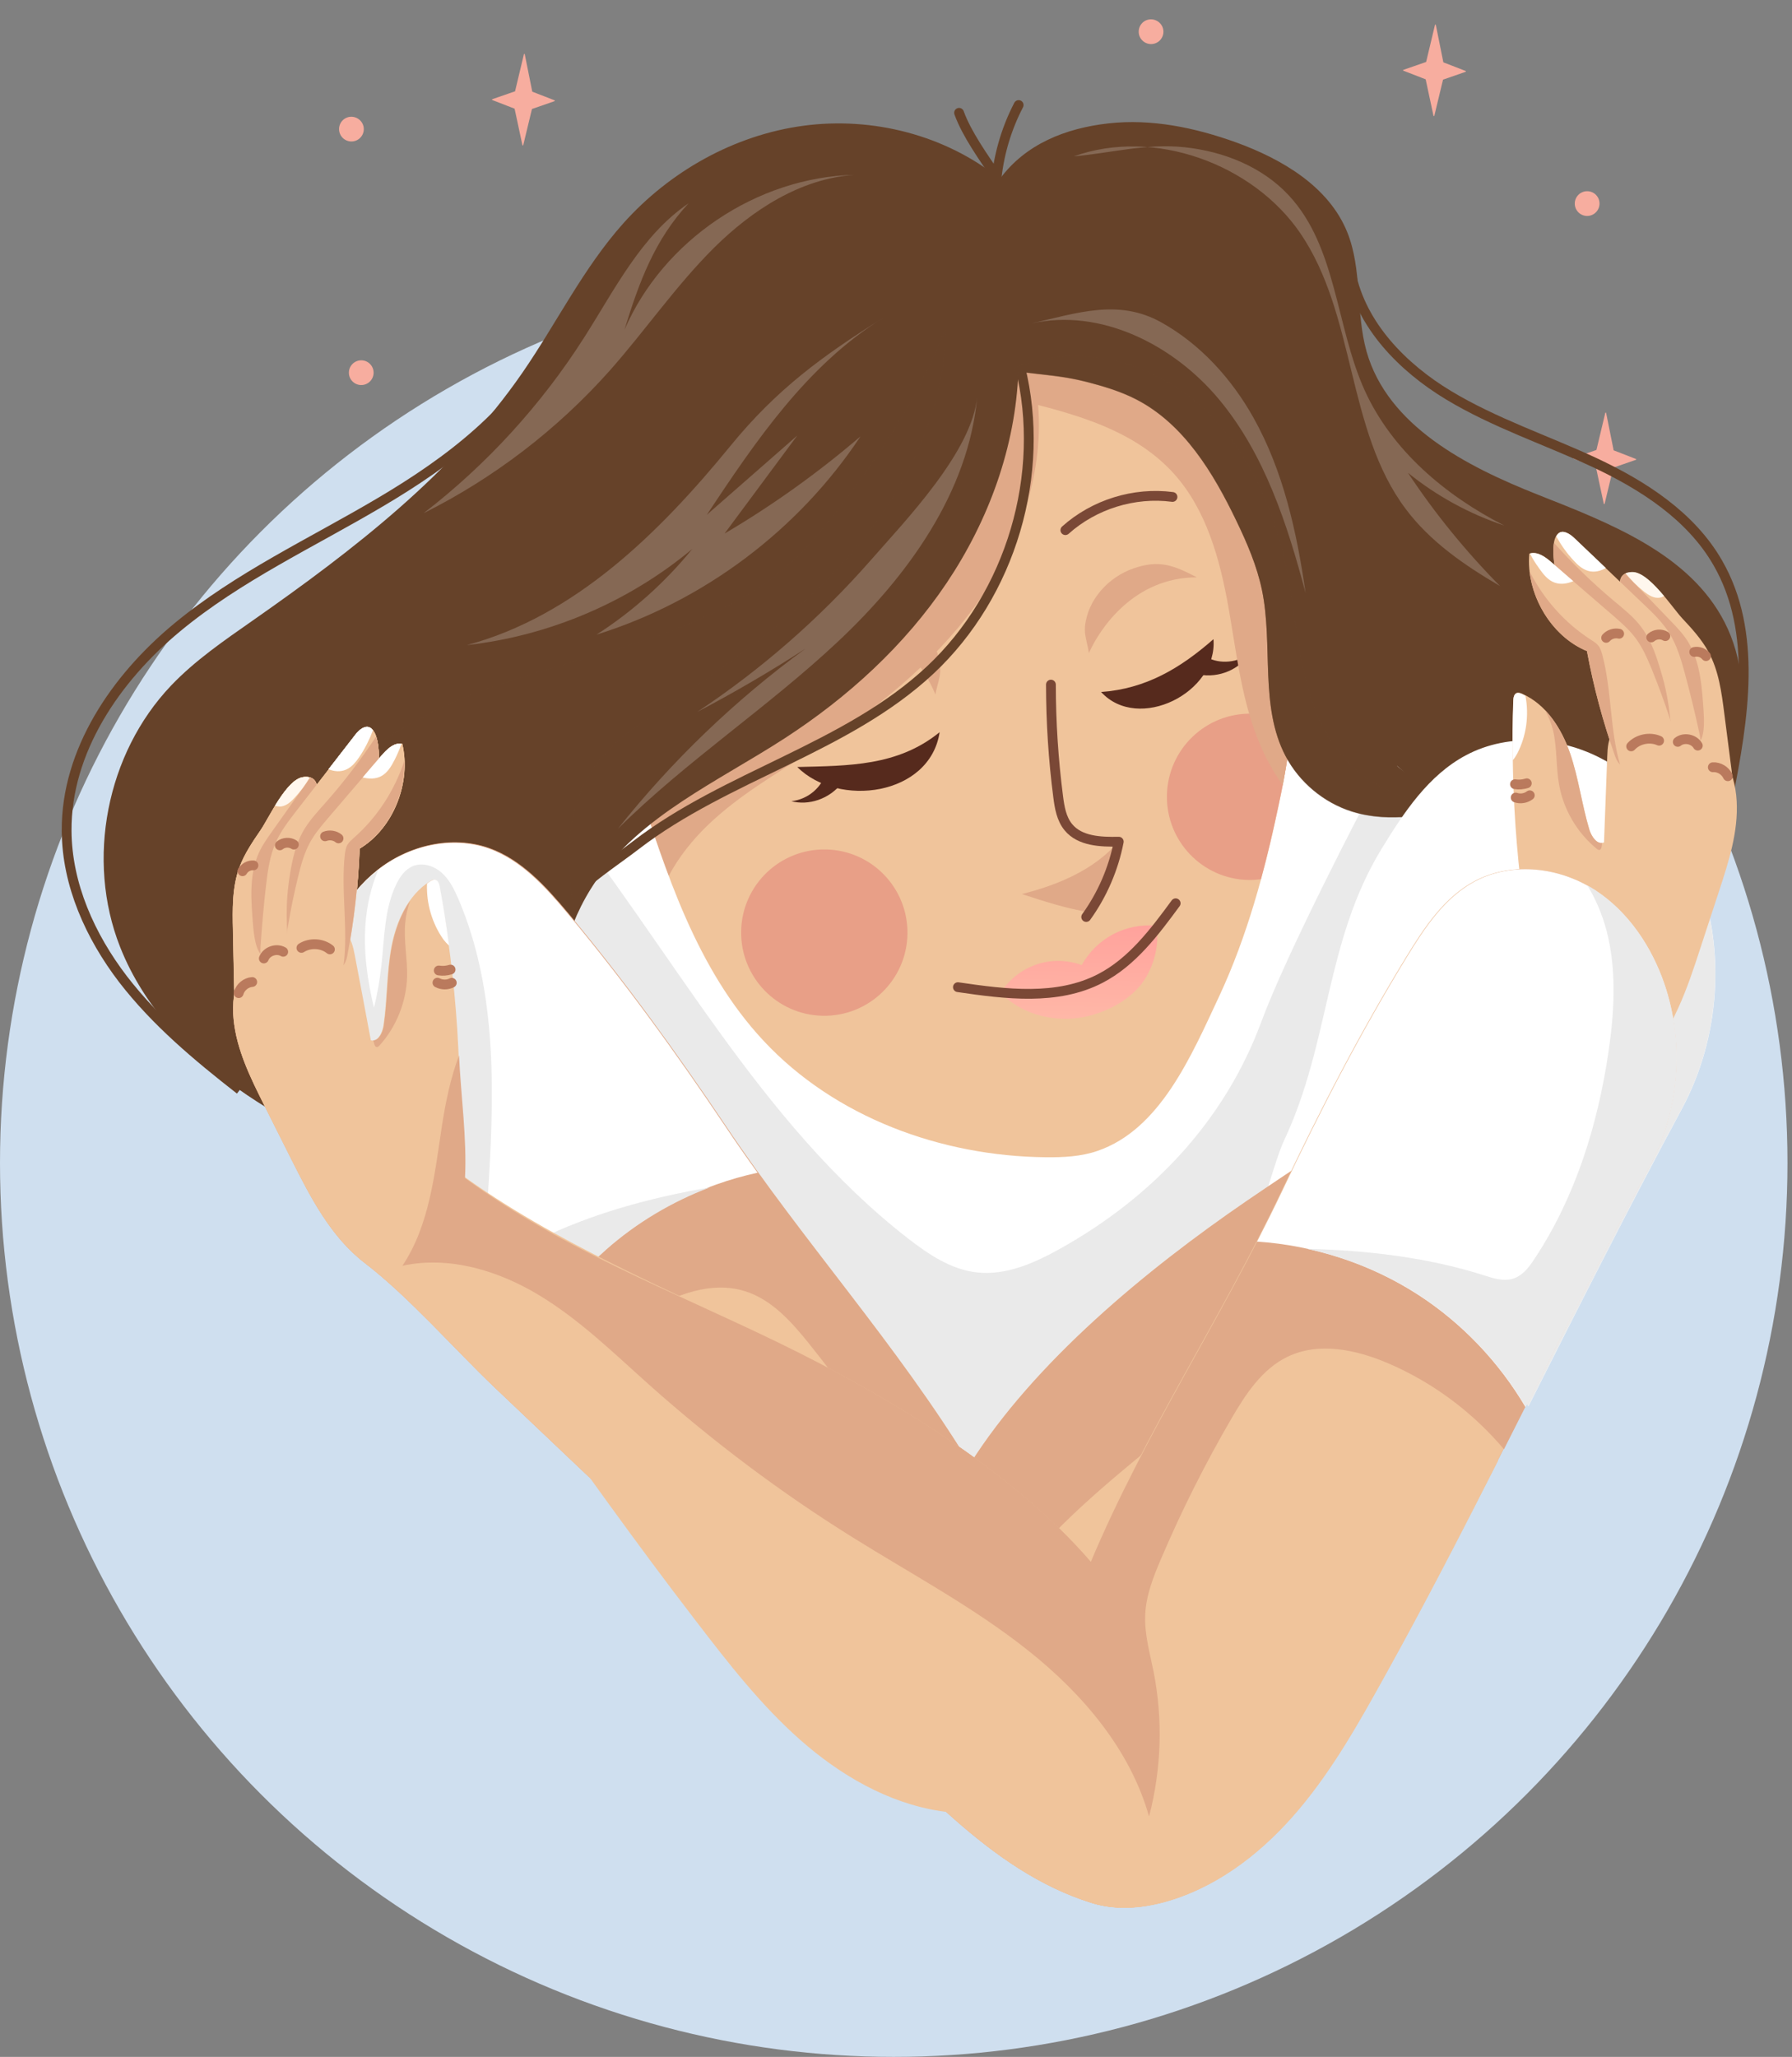 <svg xmlns="http://www.w3.org/2000/svg" fill="none" viewBox="0 0 183 210" height="210" width="183"><rect x="0" y="0" width="183" height="210" fill="#808080" stroke="none"/><circle fill="#CFDFEF" r="91.269" cy="118.731" cx="91.269"></circle><path fill="#F7AD9F" d="M52.602 9.308L53.502 5.536C53.517 5.493 53.575 5.494 53.589 5.538L54.352 9.34C54.352 9.354 54.366 9.369 54.38 9.369L56.632 10.242C56.675 10.257 56.673 10.315 56.63 10.328L54.349 11.119C54.334 11.119 54.32 11.133 54.319 11.147L53.435 14.819C53.42 14.862 53.363 14.861 53.349 14.818L52.555 11.115C52.555 11.101 52.541 11.086 52.527 11.086L50.275 10.213C50.233 10.198 50.233 10.141 50.277 10.127L52.558 9.336C52.587 9.337 52.602 9.322 52.602 9.308Z"></path><path fill="#F7AD9F" d="M163.032 45.925L163.932 42.153C163.947 42.11 164.005 42.111 164.018 42.154L164.782 45.956C164.782 45.971 164.796 45.985 164.81 45.985L167.061 46.858C167.104 46.873 167.103 46.931 167.06 46.944L164.778 47.736C164.764 47.735 164.749 47.749 164.749 47.764L163.865 51.436C163.85 51.478 163.792 51.477 163.779 51.434L162.985 47.732C162.985 47.718 162.971 47.703 162.956 47.703L160.705 46.83C160.662 46.815 160.663 46.757 160.706 46.744L162.988 45.953C163.017 45.939 163.017 45.939 163.032 45.925Z"></path><path fill="#F7AD9F" d="M145.641 6.312L146.541 2.54C146.557 2.497 146.614 2.498 146.628 2.541L147.391 6.343C147.391 6.358 147.405 6.372 147.419 6.373L149.671 7.246C149.714 7.261 149.713 7.318 149.669 7.332L147.388 8.123C147.373 8.123 147.359 8.137 147.358 8.151L146.474 11.823C146.459 11.866 146.402 11.865 146.388 11.821L145.594 8.119C145.594 8.105 145.58 8.09 145.566 8.09L143.314 7.217C143.272 7.202 143.273 7.144 143.316 7.131L145.597 6.34C145.626 6.326 145.626 6.326 145.641 6.312Z"></path><path fill="#F7AD9F" d="M38.153 38.072C38.141 38.761 37.571 39.325 36.868 39.312C36.179 39.3 35.615 38.73 35.628 38.027C35.64 37.338 36.21 36.774 36.913 36.787C37.616 36.799 38.166 37.383 38.153 38.072Z"></path><path fill="#F7AD9F" d="M118.81 3.26C118.798 3.948 118.228 4.512 117.525 4.5C116.836 4.487 116.272 3.917 116.285 3.214C116.298 2.511 116.867 1.961 117.57 1.974C118.273 2.001 118.823 2.571 118.81 3.26Z"></path><path fill="#F7AD9F" d="M37.151 13.204C37.139 13.893 36.569 14.457 35.866 14.444C35.177 14.432 34.613 13.862 34.626 13.159C34.638 12.456 35.208 11.906 35.911 11.919C36.614 11.946 37.164 12.515 37.151 13.204Z"></path><path fill="#F7AD9F" d="M163.343 20.808C163.33 21.496 162.76 22.06 162.057 22.047C161.368 22.035 160.804 21.465 160.817 20.762C160.829 20.073 161.4 19.509 162.103 19.522C162.806 19.535 163.355 20.104 163.343 20.808Z"></path><path stroke-linejoin="round" stroke-linecap="round" stroke-miterlimit="10" stroke="#664229" d="M104.025 10.724C102.836 13.013 102.073 15.51 101.783 18.059C100.483 16.127 98.733 13.714 97.941 11.518"></path><path stroke-miterlimit="10" stroke="#664229" d="M137.935 27.851C139.028 33.222 143.212 37.502 147.91 40.341C152.608 43.181 157.871 44.911 162.836 47.225C167.801 49.553 172.666 52.682 175.406 57.438C179.511 64.528 178.045 73.397 176.45 81.446"></path><path stroke-miterlimit="10" stroke="#664229" d="M24.504 111.255C20.175 107.877 15.906 104.313 12.556 99.963C9.22 95.598 6.833 90.319 6.804 84.823C6.75 76.687 11.805 69.26 18.083 64.065C24.346 58.87 31.84 55.418 38.845 51.269C45.85 47.135 52.672 41.992 56.347 34.727"></path><path fill="#664229" d="M43.383 120.807C37.146 118.212 30.851 115.602 25.252 111.814C19.654 108.025 14.724 102.943 12.255 96.657C8.757 87.771 10.875 76.933 17.457 70.008C19.928 67.413 22.906 65.386 25.841 63.33C36.115 56.141 46.256 48.333 53.373 38.016C56.85 32.972 59.562 27.382 63.648 22.807C68.392 17.498 74.987 13.787 82.049 12.838C89.111 11.89 96.566 13.789 102.109 18.265C104.727 14.711 108.802 13.092 113.187 12.598C117.586 12.103 122.032 13.03 126.194 14.525C130.912 16.232 135.697 19.044 137.578 23.698C139.13 27.529 138.434 31.906 139.553 35.886C141.712 43.472 149.714 47.605 157.051 50.507C164.387 53.408 172.538 56.526 176.127 63.549C179.868 70.891 177.166 79.895 173.105 87.082C164.998 101.426 151.928 112.496 137.564 120.572C123.17 128.676 107.075 134.11 90.565 134.673C74.026 135.249 58.635 127.137 43.383 120.807Z"></path><path fill="#664229" d="M161.302 74.156C157.057 70.091 151.237 68.207 146.183 65.217C144.579 64.27 143.035 63.18 141.87 61.739C140.327 59.831 139.538 57.421 139.008 55.015C137.679 49.138 137.589 43.024 136.404 37.12C135.22 31.202 132.674 25.202 127.729 21.741C120.177 16.454 109.604 18.816 101.573 23.349C95.376 19.334 86.95 20.358 80.543 23.987C74.121 27.616 69.281 33.454 64.672 39.21C60.063 44.966 55.407 50.908 49.195 54.885C44.71 57.759 39.6 59.475 34.933 62.045C27.658 66.06 21.477 72.261 18.183 79.877C14.889 87.508 14.668 96.557 18.263 104.04C18.996 105.574 19.874 107.01 20.853 108.391C22.251 109.621 23.723 110.752 25.268 111.785C30.867 115.573 37.161 118.183 43.399 120.778C58.651 127.108 74.042 135.22 90.552 134.658C107.062 134.095 123.157 128.661 137.551 120.557C150.509 113.259 162.407 103.531 170.564 91.167C169.721 88.613 168.733 86.113 167.601 83.667C165.999 80.224 164.081 76.803 161.302 74.156Z"></path><path fill="white" d="M70.316 20.76C65.479 24.044 62.782 29.562 59.638 34.484C55.267 41.335 49.705 47.432 43.259 52.395C50.44 48.808 56.929 43.832 62.26 37.845C65.906 33.736 69.031 29.158 72.932 25.283C76.832 21.423 81.768 18.226 87.256 17.852C77.294 18.088 67.737 24.515 63.77 33.669C65.264 28.803 66.849 24.485 70.316 20.76Z" opacity="0.2"></path><path fill="white" d="M120.967 15.034C124.948 15.45 128.908 17.028 131.624 19.961C136.508 25.214 136.405 33.304 139.357 39.843C142.144 45.991 147.613 50.594 153.627 53.659C150.062 52.475 146.709 50.636 143.782 48.273C146.533 52.426 149.691 56.299 153.185 59.834C149.579 57.732 146.065 55.316 143.557 51.97C137.476 43.883 138.492 32.165 132.789 23.813C127.967 16.738 117.833 13.026 109.659 15.963C113.467 15.63 117.072 14.619 120.967 15.034Z" opacity="0.2"></path><path fill="white" d="M47.496 84.769C46.34 85.207 45.126 85.716 44.362 86.692C42.849 88.631 43.688 91.444 44.637 93.713C56.172 121.541 73.041 147.154 94.057 168.725C96.1 170.814 98.485 173.009 101.396 173.076C103.447 173.113 105.331 172.085 107.114 171.099C115.433 166.443 123.84 161.717 130.731 155.126C143.52 142.904 149.818 125.5 154.73 108.501C155.587 105.546 156.403 102.476 155.87 99.454C155.36 96.661 153.726 94.192 151.944 91.994C149.811 89.373 147.386 86.99 144.653 85.004C134.428 77.559 133.193 64.954 120.568 64.124C111.267 63.511 89.85 74.401 80.55 73.788C76.38 73.512 73.782 72.79 70.352 75.211C67.198 77.435 63.683 79.036 60.086 80.405C55.926 81.966 51.656 83.209 47.496 84.769Z"></path><path fill="#EAEAEA" d="M155.869 99.453C155.36 96.66 153.726 94.192 151.944 91.993C149.81 89.372 145.371 80.167 142.638 78.18C142.581 78.136 144.539 84.901 144.483 84.856C143.543 88.426 142.919 75.302 141.167 78.599C138.998 82.691 131.448 97.189 128.793 104.358C125.053 114.449 117.652 122.249 108.26 127.488C105.622 128.961 102.701 130.257 99.708 129.902C97.103 129.597 94.82 128.063 92.755 126.462C77.516 114.637 68.513 96.755 56.404 81.672C53.43 82.68 50.429 83.63 47.482 84.739C46.326 85.178 45.112 85.687 44.348 86.663C42.835 88.601 43.674 91.414 44.623 93.684C56.158 121.511 73.027 147.125 94.043 168.695C96.086 170.784 98.471 172.979 101.382 173.046C103.433 173.083 105.317 172.056 107.099 171.069C115.419 166.413 123.826 161.687 130.717 155.097C143.506 142.874 149.804 125.47 154.716 108.471C155.587 105.545 156.417 102.461 155.869 99.453Z"></path><path fill="#F0C49B" d="M128.915 46.698C129.666 51.963 130.418 57.213 131.169 62.478C131.577 65.297 131.971 68.145 131.991 71.001C132.008 74.846 131.336 78.65 130.537 82.409C129.14 89.013 127.357 95.595 124.506 101.712C121.641 107.83 118.479 115.305 112.083 117.5C110.394 118.086 108.57 118.168 106.791 118.15C96.105 118.043 85.258 114.074 77.967 106.252C71.155 98.955 67.976 89.084 64.977 79.56C62.155 70.6 65.988 60.956 70.171 52.538C73.045 46.764 76.802 41.28 82.05 37.53C86.57 34.297 91.982 32.53 97.4 31.279C101.074 30.427 104.916 29.808 108.618 30.535C110.977 30.993 113.198 31.98 115.33 33.095C120.802 35.92 128.952 47.029 128.915 46.698Z"></path><path fill="#E89F87" d="M131.866 73.968C130.673 73.286 129.289 72.888 127.811 72.862C123.121 72.777 119.252 76.509 119.167 81.199C119.082 85.889 122.814 89.759 127.504 89.843C127.935 89.851 128.351 89.816 128.768 89.766C129.429 87.339 130.004 84.881 130.522 82.423C131.132 79.622 131.642 76.805 131.866 73.968Z"></path><path fill="#E0A988" d="M122.227 58.945C119.81 57.682 118.342 57.139 115.771 58.025C113.187 58.911 111.064 61.24 110.799 63.962C110.711 64.879 111.082 65.775 111.195 66.681C112.332 64.133 115.827 58.944 122.227 58.945Z"></path><path fill="#E0A988" d="M84.781 62.773C87.241 61.597 88.728 61.108 91.265 62.086C93.816 63.065 95.853 65.47 96.019 68.199C96.074 69.119 95.671 70.001 95.525 70.903C94.481 68.329 91.176 63.017 84.781 62.773Z"></path><path stroke-linejoin="round" stroke-linecap="round" stroke-miterlimit="10" stroke="#7A4836" d="M108.797 54.126C111.729 51.496 115.827 50.221 119.735 50.736"></path><path stroke-linejoin="round" stroke-linecap="round" stroke-miterlimit="10" stroke-width="1.5" stroke="#7A4836" d="M99.649 58.608C96.814 55.873 92.765 54.451 88.84 54.825"></path><path fill="#E89F87" d="M92.669 95.369C92.585 100.059 88.715 103.791 84.025 103.706C79.335 103.622 75.603 99.752 75.687 95.062C75.772 90.372 79.642 86.64 84.332 86.725C89.022 86.809 92.754 90.679 92.669 95.369Z"></path><path fill="url(#paint0_linear_3168_2512)" d="M118.052 94.508C114.915 94.236 112.003 95.79 110.461 98.531C108.979 97.988 107.315 97.958 105.828 98.476C104.341 98.98 103.031 100.018 102.189 101.352C104.414 103.702 108.086 104.529 111.229 103.71C113.203 103.201 115.087 102.202 116.406 100.662C117.725 99.093 118.504 96.481 118.052 94.508Z"></path><path stroke-linejoin="round" stroke-linecap="round" stroke-miterlimit="10" stroke="#7A4836" d="M97.823 100.786C102.717 101.505 107.971 102.174 112.359 99.9C115.603 98.223 117.897 95.165 120.059 92.22"></path><path fill="#E0A988" d="M114.208 85.931C111.774 88.786 108.044 90.354 104.353 91.278C106.622 92.022 108.918 92.767 111.265 93.139C112.725 90.97 113.76 88.506 114.251 85.946C114.237 85.932 114.222 85.931 114.208 85.931Z"></path><path stroke-linejoin="round" stroke-linecap="round" stroke-miterlimit="10" stroke="#7A4836" d="M107.321 69.895C107.324 73.726 107.57 77.547 108.061 81.344C108.199 82.437 108.394 83.588 109.096 84.447C110.275 85.889 112.397 85.97 114.248 85.932C113.711 88.691 112.572 91.339 110.924 93.62"></path><path fill="#562A1D" d="M112.442 70.648C117.011 70.328 120.536 68.225 123.919 65.258C124.38 70.691 116.256 74.806 112.442 70.648Z"></path><path fill="#562A1D" d="M123.067 66.98C124.2 67.761 126.122 67.81 127.576 66.76C126.616 68.278 124.56 69.274 122.387 68.862L123.067 66.98Z"></path><path fill="#562A1D" d="M81.415 78.308C86.668 78.173 91.674 78.235 95.955 74.754C94.963 81.25 85.629 82.502 81.415 78.308Z"></path><path fill="#562A1D" d="M84.29 78.934C83.979 80.277 82.592 81.615 80.809 81.798C82.537 82.26 84.729 81.625 86.053 79.841L84.29 78.934Z"></path><path fill="#E0A988" d="M131.991 70.987C131.971 68.132 131.577 65.298 131.169 62.465C130.418 57.2 129.666 51.949 128.915 46.685C128.952 47.015 120.803 35.907 115.316 33.053C113.184 31.953 110.964 30.951 108.605 30.492C104.902 29.765 101.06 30.399 97.386 31.237C91.969 32.487 86.556 34.255 82.036 37.487C76.789 41.238 73.031 46.722 70.158 52.495C65.974 60.913 62.141 70.557 64.964 79.518C65.994 82.822 67.067 86.156 68.3 89.406C69.325 87.488 70.719 85.749 72.281 84.242C75.494 81.157 79.393 78.932 83.139 76.504C89.309 72.512 95.189 67.855 99.529 61.936C103.883 56.003 106.612 48.678 106.013 41.35C111.182 42.677 116.288 44.39 119.861 48.343C123.208 52.048 124.58 57.109 125.453 62.017C126.325 66.939 126.836 71.999 128.906 76.541C129.486 77.814 130.196 79.032 130.993 80.18C131.564 77.178 132.007 74.101 131.991 70.987Z"></path><path fill="#664229" d="M150.097 82.175C146.147 83.179 141.942 84.065 138.061 82.847C135.18 81.934 132.678 79.851 131.277 77.172C128.614 72.073 130.032 65.858 128.872 60.227C128.356 57.764 127.351 55.422 126.259 53.164C123.908 48.258 120.899 43.296 116.066 40.784C114.432 39.937 112.648 39.417 110.862 38.954C108.406 38.336 106.513 38.273 103.994 37.926C103.712 45.611 100.965 53.123 96.674 59.516C92.384 65.909 86.578 71.199 80.118 75.386C73.309 79.797 65.456 83.257 60.858 89.945C57.838 94.338 56.549 99.767 56.697 105.093C56.844 110.418 58.357 115.639 60.551 120.486C56.972 120.005 53.125 119.318 49.627 118.409C45.157 117.237 40.887 115.353 37.001 112.858C36.873 112.769 36.718 112.623 36.792 112.495C36.866 112.367 37.062 112.658 36.905 112.612C29.885 110.448 24.69 102.563 22.478 95.565C20.266 88.566 21.504 80.382 26.296 74.816C34.225 65.604 48.657 65.664 58.611 58.685C67.606 52.377 71.958 41.035 80.729 34.421C86.867 29.783 94.994 27.864 102.558 29.263C104.053 27.525 106.367 26.52 108.662 26.561C110.957 26.603 113.166 27.375 115.214 28.373C119.595 30.504 123.455 33.658 126.412 37.514C127.506 38.939 128.468 40.449 129.402 41.958C130.407 43.554 131.396 45.179 132.096 46.942C134.609 53.157 133.39 60.28 135.196 66.74C137.19 73.878 142.973 80.181 150.097 82.175Z"></path><path stroke-miterlimit="10" stroke="#664229" d="M104.174 37.442C106.889 48.41 103.238 60.697 94.992 68.41C86.454 76.391 74.224 79.154 64.956 86.275C61.682 88.799 55.459 92.574 55.226 96.716"></path><g opacity="0.5"><path fill="#664229" d="M36.779 112.509C36.764 112.537 36.764 112.551 36.764 112.579C36.806 112.594 36.848 112.609 36.89 112.624C37.045 112.655 36.852 112.369 36.779 112.509Z"></path><path fill="#664229" d="M60.386 78.76C62.319 75.796 65.397 73.815 68.345 71.874C75.286 67.279 82.09 62.294 87.428 55.906C92.766 49.517 96.507 41.794 96.571 33.473C94.235 39.687 90.59 45.317 86.634 50.654C84.883 53.019 83.048 55.353 80.874 57.337C71.626 65.778 57.951 66.664 46.469 71.636C42.897 73.179 39.504 75.155 36.378 77.48C34.269 79.049 32.272 80.806 30.599 82.827C26.536 87.776 24.537 94.368 25.183 100.736C25.231 101.224 25.308 101.713 25.386 102.203C28.084 106.9 31.997 111.06 36.762 112.566C36.763 112.538 36.763 112.523 36.778 112.495C36.852 112.367 37.048 112.657 36.891 112.612C36.848 112.596 36.805 112.581 36.762 112.566C36.76 112.681 36.873 112.798 36.972 112.871C40.858 115.366 45.143 117.251 49.598 118.422C53.096 119.346 56.944 120.018 60.522 120.499C58.328 115.639 56.816 110.418 56.668 105.107C56.566 101.188 57.241 97.197 58.812 93.61C57.742 88.555 57.597 83.057 60.386 78.76Z"></path><path fill="#664229" d="M137.047 77.133C132.761 72.163 132.719 64.974 131.472 58.524C130.199 51.959 127.318 45.479 122.245 41.126C117.174 36.759 109.66 34.901 103.542 37.617C103.681 37.892 103.834 38.154 103.972 38.429C103.975 38.271 103.993 38.113 103.995 37.956C106.514 38.302 108.407 38.365 110.864 38.983C112.649 39.432 114.433 39.966 116.067 40.814C120.9 43.311 123.895 48.287 126.26 53.193C127.352 55.465 128.358 57.794 128.873 60.256C130.048 65.887 128.615 72.117 131.278 77.201C132.679 79.88 135.18 81.977 138.062 82.876C141.372 83.911 144.925 83.416 148.34 82.631C143.975 82.007 139.886 80.427 137.047 77.133Z"></path></g><path fill="white" d="M74.587 45.53C67.353 54.381 58.72 62.905 47.676 65.862C56.087 64.924 64.198 61.469 70.695 56.048C67.922 59.456 64.611 62.423 60.91 64.796C71.861 61.392 81.548 54.107 87.876 44.551C83.547 48.26 78.896 51.591 73.995 54.472C76.465 51.131 78.936 47.804 81.421 44.463C78.345 47.162 75.254 49.861 72.178 52.56C77.149 45.074 82.412 37.264 90.204 32.441C83.963 36.345 79.311 39.748 74.587 45.53Z" opacity="0.2"></path><path fill="white" d="M71.198 72.686C74.979 70.703 78.677 68.546 82.248 66.229C75.08 71.465 68.626 77.662 63.106 84.606C70.09 77.688 78.395 72.243 85.561 65.514C92.727 58.785 98.922 50.231 99.802 40.448C99.298 46.092 92.441 53.17 88.896 57.224C83.71 63.128 77.748 68.343 71.198 72.686Z" opacity="0.2"></path><path fill="white" d="M127.984 42.607C131.056 48.071 132.435 54.323 133.327 60.537C131.46 53.516 129.149 46.387 124.501 40.794C119.854 35.2 112.389 31.421 105.301 33.029C109.969 31.966 114.2 30.478 118.561 32.896C122.553 35.105 125.76 38.65 127.984 42.607Z" opacity="0.2"></path><path fill="#F0C49B" d="M37.255 128.946C33.788 126.286 31.709 122.231 29.742 118.322C28.828 116.498 27.914 114.673 26.986 112.834C25.587 110.04 24.161 107.173 23.859 104.055C23.556 100.95 24.637 97.498 27.279 95.838C28.614 95.001 30.226 94.686 31.794 94.499C32.987 94.349 34.351 94.316 35.225 95.135C35.889 95.764 36.087 96.714 36.257 97.607C36.808 100.472 37.344 103.351 37.88 106.216C38.609 106.401 39.057 105.434 39.171 104.69C39.563 102.043 39.483 99.33 39.975 96.699C40.467 94.068 41.663 91.392 43.927 89.969C44.087 89.872 44.261 89.775 44.432 89.821C44.718 89.883 44.827 90.23 44.879 90.517C46.671 100.12 47.311 109.93 46.776 119.677C56.745 126.973 68.353 131.674 79.461 137.068C90.569 142.463 103.287 150.082 111.353 159.438C116.915 146.225 124.759 134.544 130.89 121.584C134.724 113.475 138.946 105.316 143.632 97.668C145.465 94.674 147.501 91.597 150.586 89.96C154.165 88.059 158.705 88.457 162.213 90.485C165.72 92.514 168.24 95.989 169.677 99.788C172.033 106.015 171.543 113.237 168.382 119.091C159.089 136.326 150.893 153.969 141.387 171.086C138.762 175.816 136.094 180.56 132.619 184.701C129.129 188.842 124.733 192.364 119.582 193.978C116.984 194.792 114.138 195.099 111.527 194.292C100.883 191 93.436 181.497 85.164 174.03C73.418 163.416 61.937 152.505 50.455 141.595C46.379 137.705 41.741 132.384 37.255 128.946Z"></path><path fill="#E0A988" d="M37.255 128.946C33.788 126.286 31.709 122.231 29.742 118.322C28.828 116.498 27.914 114.673 26.986 112.834C25.587 110.04 24.161 107.173 23.859 104.055C23.556 100.95 24.637 97.498 27.279 95.838C28.614 95.001 30.226 94.686 31.794 94.499C32.987 94.349 34.351 94.316 35.225 95.135C35.889 95.764 36.087 96.714 36.257 97.607C36.808 100.472 37.344 103.351 37.88 106.216C38.609 106.401 39.057 105.434 39.171 104.69C39.563 102.043 39.483 99.33 39.975 96.699C40.467 94.068 41.663 91.392 43.927 89.969C44.087 89.872 44.261 89.775 44.432 89.821C44.718 89.883 44.827 90.23 44.879 90.517C46.671 100.12 47.311 109.93 46.776 119.677C56.745 126.973 68.353 131.674 79.461 137.068C90.569 142.463 103.287 150.082 111.353 159.438C116.915 146.225 124.759 134.544 130.89 121.584C134.724 113.475 138.946 105.316 143.632 97.668C145.465 94.674 147.501 91.597 150.586 89.96C154.165 88.059 158.705 88.457 162.213 90.485C165.72 92.514 168.24 95.989 169.677 99.788C172.033 106.015 171.543 113.237 168.382 119.091C159.089 136.326 150.893 153.969 141.387 171.086C138.762 175.816 136.094 180.56 132.619 184.701C129.129 188.842 124.733 192.364 119.582 193.978C116.984 194.792 114.138 195.099 111.527 194.292C100.883 191 93.436 181.497 85.164 174.03C73.418 163.416 61.937 152.505 50.455 141.595C46.379 137.705 41.741 132.384 37.255 128.946Z"></path><path fill="#F0C49B" d="M136.315 160.407C131.32 167.634 126.239 174.945 119.494 180.577C114.352 184.874 108.038 188.103 101.465 188.96C104.566 191.254 107.875 193.165 111.57 194.308C114.181 195.115 117.027 194.808 119.624 193.994C124.79 192.38 129.187 188.858 132.662 184.717C136.151 180.576 138.805 175.832 141.43 171.102C145.464 163.843 149.255 156.494 152.989 149.13C151.608 146.953 150.097 144.859 148.468 142.864C144.417 148.702 140.366 154.555 136.315 160.407Z"></path><path fill="#F0C49B" d="M26.619 84.751C25.794 85.955 24.968 87.174 24.456 88.542C23.701 90.595 23.747 92.848 23.794 95.03C23.83 96.996 23.88 98.977 23.916 100.943C23.932 101.675 24.187 102.655 24.919 102.626C25.22 102.617 25.482 102.406 25.702 102.181C27.703 100.208 28.287 97.234 28.539 94.441C28.738 92.178 28.765 89.84 29.465 87.643C30.089 85.689 31.494 84.121 32.118 82.181C32.497 81.012 32.804 79.109 30.964 79.334C29.267 79.562 27.504 83.447 26.619 84.751Z"></path><path fill="#E0A988" d="M25.855 94.478C25.669 92.093 25.441 89.606 26.314 87.384C26.675 86.458 27.263 85.636 27.837 84.829C29.119 83.016 30.414 81.203 31.695 79.389C32.693 79.709 32.437 81.196 32.118 82.18C31.495 84.12 30.089 85.688 29.465 87.642C28.766 89.839 28.738 92.177 28.539 94.44C28.302 97.248 26.29 99.794 25.855 94.478Z"></path><path fill="#FFF7EE" d="M30.049 81.499C29.654 81.923 29.158 82.344 28.57 82.348C28.412 82.345 28.254 82.314 28.098 82.253C28.955 80.862 29.971 79.474 30.963 79.348C31.237 79.31 31.452 79.328 31.638 79.375C31.193 80.142 30.664 80.85 30.049 81.499Z"></path><path stroke-linejoin="round" stroke-linecap="round" stroke-miterlimit="10" stroke="#BA7A5D" d="M25.893 88.353C25.449 88.316 24.999 88.567 24.777 88.95"></path><path fill="#F0C49B" d="M37.84 74.321C37.315 73.996 36.688 74.53 36.306 75.025C34.294 77.614 32.296 80.189 30.284 82.779C29.491 83.812 28.683 84.844 28.159 86.04C27.56 87.407 27.347 88.909 27.176 90.398C26.938 92.46 26.758 94.523 26.62 96.586C26.558 97.604 26.622 98.839 27.517 99.314C28.711 99.953 29.998 98.599 30.523 97.346C32.099 93.515 31.794 88.947 34.165 85.56C35.417 83.775 37.68 82.381 38.364 80.242C38.76 78.986 39.032 75.074 37.84 74.321Z"></path><path fill="white" d="M35.365 78.567C34.787 78.829 34.142 78.774 33.558 78.534C34.469 77.359 35.38 76.185 36.291 75.011C36.672 74.516 37.299 73.982 37.824 74.307C37.923 74.366 38.008 74.468 38.092 74.57C37.73 75.525 37.269 76.449 36.694 77.299C36.34 77.809 35.929 78.319 35.365 78.567Z"></path><path fill="#E0A988" d="M30.905 84.971C31.528 83.835 32.435 82.875 33.299 81.901C35.159 79.797 36.864 77.546 38.413 75.207C38.903 76.651 38.67 79.258 38.351 80.228C37.666 82.367 35.403 83.761 34.151 85.546C31.766 88.932 32.085 93.501 30.509 97.331C30.254 97.958 30.078 97.395 29.539 97.816C29.268 94.554 29.105 92.471 29.622 89.238C29.864 87.764 30.192 86.278 30.905 84.971Z"></path><path stroke-linejoin="round" stroke-linecap="round" stroke-miterlimit="10" stroke="#BA7A5D" d="M30.021 86.232C29.595 85.951 28.977 85.983 28.584 86.306"></path><path fill="#F0C49B" d="M35.483 97.637C36.18 94.006 36.591 90.326 36.729 86.641C40.196 84.566 42.017 79.864 41.083 75.945C40.24 75.786 39.524 76.505 38.967 77.155C37.164 79.26 35.361 81.365 33.559 83.47C32.884 84.262 32.195 85.067 31.691 85.976C31.083 87.084 30.745 88.312 30.45 89.541C30.047 91.183 29.702 92.856 29.428 94.515C29.187 95.902 29.058 97.507 30.029 98.529C30.706 99.23 31.749 99.45 32.726 99.381C34.249 99.251 35.183 99.153 35.483 97.637Z"></path><path fill="#E0A988" d="M35.502 86.23C35.665 85.961 35.913 85.75 36.146 85.539C38.522 83.458 40.308 80.707 41.295 77.698C41.418 81.186 39.673 84.856 36.715 86.625C36.591 90.31 36.165 93.99 35.468 97.621C35.389 98.022 35.255 98.321 35.093 98.562C35.59 94.898 34.814 90.981 35.226 87.23C35.275 86.886 35.325 86.528 35.502 86.23Z"></path><path fill="white" d="M38.928 79.249C38.349 79.554 37.689 79.528 37.046 79.373C37.691 78.624 38.322 77.874 38.967 77.139C39.509 76.517 40.196 75.827 41.013 75.927C40.831 76.47 40.591 77.011 40.338 77.523C39.995 78.192 39.595 78.902 38.928 79.249Z"></path><path stroke-linejoin="round" stroke-linecap="round" stroke-miterlimit="10" stroke="#BA7A5D" d="M34.582 85.597C34.215 85.288 33.656 85.207 33.208 85.385"></path><path fill="white" d="M144.832 132.194C139.926 129.021 134.206 127.153 128.374 126.76C129.251 125.055 130.1 123.348 130.935 121.599C134.768 113.49 138.991 105.331 143.677 97.682C145.51 94.688 147.546 91.611 150.631 89.974C154.209 88.073 158.75 88.471 162.258 90.5C165.765 92.529 168.284 96.003 169.722 99.803C172.077 106.029 171.588 113.251 168.427 119.105C164.047 127.233 159.91 135.437 155.774 143.64C153.059 139.043 149.3 135.087 144.832 132.194Z"></path><path fill="#EAEAEA" d="M151.551 130.207C152.536 130.526 153.606 130.861 154.587 130.52C155.511 130.207 156.143 129.371 156.675 128.563C160.863 122.269 163.163 114.864 164.26 107.38C164.832 103.502 165.076 99.518 164.227 95.701C163.816 93.842 163.102 92.036 162.113 90.411C162.17 90.441 162.212 90.47 162.269 90.486C165.777 92.515 168.296 95.989 169.734 99.789C172.089 106.015 171.6 113.237 168.438 119.091C164.059 127.219 159.922 135.423 155.785 143.626C153.07 139.044 149.311 135.087 144.844 132.195C141.384 129.951 137.495 128.375 133.465 127.498C139.646 127.653 145.831 128.382 151.551 130.207Z"></path><path fill="white" d="M43.605 90.221C43.721 90.137 43.823 90.039 43.954 89.969C44.113 89.872 44.287 89.775 44.459 89.821C44.745 89.883 44.853 90.23 44.905 90.517C45.285 92.519 45.593 94.534 45.858 96.547C45.646 96.357 45.449 96.138 45.281 95.92C44.12 94.277 43.525 92.229 43.605 90.221Z"></path><path fill="#E0A988" d="M41.573 99.711C41.497 102.292 40.475 104.842 38.748 106.748C38.675 106.832 38.573 106.917 38.473 106.9C38.33 106.883 38.26 106.739 38.22 106.595C38.179 106.465 38.153 106.349 38.112 106.22C38.729 106.202 39.103 105.362 39.201 104.69C39.593 102.043 39.513 99.329 40.006 96.698C40.323 95.04 40.912 93.372 41.87 91.997C41.613 92.71 41.456 93.439 41.386 94.184C41.209 96.031 41.62 97.875 41.573 99.711Z"></path><path stroke-linejoin="round" stroke-linecap="round" stroke-miterlimit="10" stroke="#BA7A5D" d="M46.015 98.989C45.625 99.111 45.208 99.146 44.807 99.082"></path><path stroke-linejoin="round" stroke-linecap="round" stroke-miterlimit="10" stroke="#BA7A5D" d="M46.138 100.34C45.688 100.576 45.129 100.566 44.674 100.328"></path><path stroke-linejoin="round" stroke-linecap="round" stroke-miterlimit="10" stroke="#BA7A5D" d="M33.692 96.931C32.886 96.285 31.652 96.219 30.781 96.778"></path><path stroke-linejoin="round" stroke-linecap="round" stroke-miterlimit="10" stroke="#BA7A5D" d="M28.922 97.174C28.24 96.774 27.229 97.115 26.943 97.856"></path><path stroke-linejoin="round" stroke-linecap="round" stroke-miterlimit="10" stroke="#BA7A5D" d="M25.756 100.259C25.123 100.305 24.541 100.782 24.372 101.397"></path><path fill="#F0C49B" d="M26.619 84.751C25.794 85.955 24.968 87.174 24.456 88.542C23.701 90.595 23.747 92.848 23.794 95.03C23.83 96.996 23.88 98.977 23.916 100.943C23.932 101.675 24.187 102.655 24.919 102.626C25.22 102.617 25.482 102.406 25.702 102.181C27.703 100.208 28.287 97.234 28.539 94.441C28.738 92.178 28.765 89.84 29.465 87.643C30.089 85.689 31.494 84.121 32.118 82.181C32.497 81.012 32.804 79.109 30.964 79.334C29.267 79.562 27.504 83.447 26.619 84.751Z"></path><path fill="#E0A988" d="M25.853 94.477C25.667 92.092 25.439 89.606 26.312 87.383C26.673 86.457 27.261 85.636 27.836 84.828C29.117 83.015 30.412 81.202 31.693 79.389C32.691 79.708 32.435 81.196 32.116 82.18C31.493 84.12 30.087 85.687 29.463 87.641C28.764 89.838 28.736 92.176 28.537 94.439C28.3 97.247 26.288 99.793 25.853 94.477Z"></path><path fill="#FFF7EE" d="M30.046 81.499C29.651 81.922 29.155 82.344 28.567 82.348C28.409 82.345 28.251 82.314 28.095 82.253C28.952 80.862 29.968 79.474 30.961 79.348C31.234 79.31 31.449 79.328 31.635 79.374C31.19 80.142 30.661 80.85 30.046 81.499Z"></path><path stroke-linejoin="round" stroke-linecap="round" stroke-miterlimit="10" stroke="#BA7A5D" d="M25.893 88.353C25.449 88.316 24.999 88.566 24.777 88.95"></path><path fill="#F0C49B" d="M37.838 74.322C37.313 73.997 36.687 74.531 36.304 75.026C34.292 77.615 32.294 80.19 30.282 82.779C29.489 83.812 28.681 84.845 28.157 86.041C27.558 87.407 27.345 88.91 27.174 90.399C26.936 92.461 26.756 94.524 26.618 96.587C26.556 97.605 26.62 98.84 27.515 99.315C28.709 99.954 29.996 98.599 30.521 97.346C32.097 93.515 31.792 88.947 34.163 85.561C35.415 83.776 37.678 82.382 38.362 80.242C38.758 78.987 39.03 75.075 37.838 74.322Z"></path><path fill="white" d="M35.364 78.566C34.785 78.828 34.14 78.773 33.556 78.533C34.467 77.359 35.378 76.184 36.289 75.01C36.671 74.515 37.297 73.981 37.822 74.306C37.922 74.365 38.006 74.467 38.09 74.569C37.728 75.524 37.267 76.448 36.692 77.299C36.339 77.809 35.928 78.318 35.364 78.566Z"></path><path fill="#E0A988" d="M30.903 84.97C31.526 83.834 32.433 82.875 33.297 81.9C35.157 79.796 36.862 77.546 38.411 75.206C38.901 76.65 38.668 79.257 38.349 80.227C37.664 82.367 35.401 83.76 34.149 85.546C31.764 88.931 32.083 93.5 30.507 97.331C30.252 97.957 30.076 97.395 29.537 97.815C29.266 94.554 29.103 92.47 29.621 89.237C29.862 87.764 30.191 86.277 30.903 84.97Z"></path><path stroke-linejoin="round" stroke-linecap="round" stroke-miterlimit="10" stroke="#BA7A5D" d="M30.021 86.232C29.595 85.952 28.977 85.984 28.584 86.307"></path><path fill="#F0C49B" d="M35.482 97.636C36.179 94.004 36.59 90.324 36.728 86.639C40.195 84.564 42.016 79.862 41.082 75.943C40.239 75.784 39.523 76.503 38.966 77.153C37.163 79.258 35.36 81.363 33.557 83.469C32.883 84.26 32.194 85.065 31.69 85.974C31.082 87.082 30.744 88.31 30.449 89.539C30.047 91.181 29.701 92.854 29.427 94.513C29.186 95.901 29.057 97.505 30.029 98.527C30.705 99.228 31.748 99.448 32.725 99.379C34.248 99.249 35.182 99.151 35.482 97.636Z"></path><path fill="#E0A988" d="M35.502 86.23C35.665 85.961 35.913 85.75 36.146 85.539C38.522 83.459 40.308 80.707 41.295 77.698C41.418 81.186 39.673 84.857 36.715 86.625C36.591 90.31 36.165 93.99 35.468 97.622C35.389 98.022 35.255 98.321 35.093 98.562C35.59 94.898 34.814 90.981 35.226 87.23C35.275 86.886 35.325 86.528 35.502 86.23Z"></path><path fill="white" d="M38.928 79.251C38.348 79.556 37.688 79.53 37.045 79.374C37.69 78.625 38.321 77.876 38.966 77.141C39.508 76.519 40.195 75.828 41.011 75.929C40.83 76.471 40.59 77.013 40.337 77.525C39.995 78.193 39.594 78.904 38.928 79.251Z"></path><path stroke-linejoin="round" stroke-linecap="round" stroke-miterlimit="10" stroke="#BA7A5D" d="M34.581 85.597C34.214 85.289 33.655 85.207 33.207 85.386"></path><path fill="white" d="M142.54 129.414C136.47 125.488 133.631 130.96 126.409 130.471C127.494 128.367 130.08 118.672 131.095 116.51C135.853 106.466 135.293 96.14 141.089 86.661C143.351 82.957 145.873 79.143 149.712 77.104C154.145 74.745 159.775 75.248 164.119 77.766C168.464 80.283 171.586 84.587 173.352 89.281C176.254 96.981 175.662 105.937 171.758 113.198C166.339 123.258 161.22 133.424 156.087 143.576C152.732 137.891 148.071 132.986 142.54 129.414Z"></path><path fill="#EAEAEA" d="M150.865 126.953C152.092 127.349 153.405 127.76 154.617 127.337C155.758 126.941 156.537 125.908 157.201 124.916C162.392 117.118 165.241 107.944 166.585 98.672C167.288 93.878 167.593 88.934 166.53 84.208C166.012 81.918 165.135 79.664 163.923 77.662C163.979 77.692 164.051 77.722 164.107 77.766C168.452 80.283 171.574 84.587 173.34 89.281C176.242 96.981 175.65 105.937 171.745 113.198C166.327 123.258 161.208 133.424 156.074 143.576C152.719 137.905 148.059 133 142.528 129.414C138.231 126.639 133.431 124.673 128.429 123.592C136.116 123.789 143.79 124.702 150.865 126.953Z"></path><path fill="white" d="M43.607 90.222C43.723 90.138 43.825 90.039 43.956 89.97C44.115 89.872 44.289 89.775 44.461 89.821C44.746 89.884 44.855 90.23 44.907 90.518C45.287 92.519 45.595 94.534 45.86 96.548C45.648 96.357 45.451 96.139 45.283 95.92C44.122 94.278 43.527 92.229 43.607 90.222Z"></path><path fill="#E0A988" d="M41.571 99.712C41.495 102.293 40.474 104.842 38.746 106.748C38.673 106.833 38.571 106.917 38.471 106.901C38.328 106.884 38.258 106.739 38.218 106.595C38.177 106.465 38.151 106.35 38.11 106.22C38.727 106.203 39.101 105.363 39.199 104.69C39.592 102.043 39.511 99.33 40.004 96.699C40.321 95.04 40.91 93.372 41.868 91.998C41.611 92.711 41.454 93.439 41.383 94.184C41.207 96.032 41.618 97.876 41.571 99.712Z"></path><path stroke-linejoin="round" stroke-linecap="round" stroke-miterlimit="10" stroke="#BA7A5D" d="M46.014 98.989C45.624 99.111 45.207 99.147 44.806 99.082"></path><path stroke-linejoin="round" stroke-linecap="round" stroke-miterlimit="10" stroke="#BA7A5D" d="M46.137 100.34C45.687 100.576 45.128 100.566 44.673 100.328"></path><path stroke-linejoin="round" stroke-linecap="round" stroke-miterlimit="10" stroke="#BA7A5D" d="M33.703 96.931C32.896 96.285 31.663 96.22 30.791 96.778"></path><path stroke-linejoin="round" stroke-linecap="round" stroke-miterlimit="10" stroke="#BA7A5D" d="M28.934 97.174C28.252 96.774 27.241 97.115 26.955 97.856"></path><path stroke-linejoin="round" stroke-linecap="round" stroke-miterlimit="10" stroke="#BA7A5D" d="M25.764 100.258C25.131 100.304 24.548 100.782 24.379 101.396"></path><path fill="#F0C49B" d="M167.802 108.391C170.843 105.247 172.298 100.94 173.65 96.775C174.288 94.836 174.926 92.896 175.563 90.942C176.535 87.975 177.523 84.922 177.35 81.792C177.191 78.675 175.614 75.419 172.753 74.176C171.301 73.547 169.681 73.475 168.088 73.518C166.882 73.554 165.53 73.716 164.782 74.649C164.224 75.356 164.163 76.345 164.132 77.249C164.022 80.174 163.912 83.084 163.802 86.009C163.108 86.298 162.521 85.412 162.305 84.691C161.533 82.123 161.209 79.434 160.336 76.893C159.464 74.367 157.887 71.899 155.425 70.821C155.254 70.747 155.068 70.686 154.895 70.74C154.621 70.85 154.557 71.207 154.552 71.494C154.203 81.259 155.016 91.058 156.995 100.621C148.215 109.314 137.44 115.691 127.256 122.666C117.073 129.642 105.625 139.076 99.037 149.517C91.569 137.273 82.086 126.886 74.109 114.977C69.107 107.526 63.732 100.083 57.974 93.207C55.727 90.527 53.251 87.785 49.944 86.606C46.123 85.26 41.685 86.328 38.526 88.853C35.352 91.378 33.375 95.188 32.529 99.161C31.134 105.664 32.685 112.736 36.664 118.059C48.418 133.738 59.115 149.958 71.058 165.482C74.353 169.774 77.689 174.081 81.743 177.655C85.796 181.229 90.665 184.072 96.016 184.901C98.706 185.322 101.563 185.202 104.024 184.012C114.068 179.186 120.026 168.677 127.097 160.067C137.146 147.838 146.884 135.345 156.608 122.852C160.074 118.41 163.869 112.452 167.802 108.391Z"></path><path fill="#F0C49B" d="M171.775 63.111C172.774 64.177 173.773 65.271 174.467 66.546C175.523 68.473 175.812 70.702 176.089 72.874C176.34 74.829 176.592 76.785 176.844 78.741C176.931 79.474 176.827 80.477 176.094 80.55C175.792 80.587 175.508 80.41 175.253 80.233C172.973 78.585 171.963 75.726 171.309 73.002C170.775 70.783 170.401 68.481 169.391 66.411C168.491 64.573 166.851 63.237 165.952 61.399C165.412 60.299 164.828 58.452 166.666 58.413C168.388 58.373 170.705 61.944 171.775 63.111Z"></path><path fill="#E0A988" d="M173.971 72.621C173.814 70.237 173.658 67.737 172.476 65.679C171.975 64.809 171.285 64.093 170.595 63.378C169.06 61.772 167.511 60.166 165.975 58.574C165.034 59.045 165.511 60.474 165.967 61.4C166.867 63.239 168.507 64.574 169.406 66.412C170.416 68.482 170.791 70.784 171.325 73.004C171.964 75.713 174.334 77.936 173.971 72.621Z"></path><path fill="#FFF7EE" d="M167.894 60.403C168.361 60.77 168.9 61.11 169.491 61.02C169.649 60.995 169.793 60.94 169.939 60.856C168.885 59.603 167.672 58.375 166.667 58.4C166.394 58.409 166.178 58.463 166.004 58.532C166.566 59.216 167.2 59.859 167.894 60.403Z"></path><path stroke-linejoin="round" stroke-linecap="round" stroke-miterlimit="10" stroke="#BA7A5D" d="M173.018 66.563C173.45 66.471 173.935 66.637 174.216 66.987"></path><path fill="#F0C49B" d="M159.133 54.462C159.599 54.054 160.309 54.497 160.746 54.921C163.116 57.173 165.485 59.44 167.855 61.693C168.8 62.585 169.744 63.506 170.442 64.594C171.237 65.857 171.67 67.314 172.06 68.756C172.598 70.76 173.092 72.763 173.529 74.794C173.741 75.788 173.862 77.024 173.047 77.626C171.957 78.438 170.486 77.278 169.789 76.118C167.658 72.564 167.296 67.995 164.437 65.002C162.931 63.426 160.496 62.377 159.5 60.365C158.904 59.206 158.069 55.375 159.133 54.462Z"></path><path fill="white" d="M162.204 58.29C162.804 58.458 163.438 58.312 163.989 57.992C162.917 56.968 161.831 55.944 160.759 54.92C160.307 54.496 159.612 54.053 159.146 54.461C159.058 54.545 158.985 54.645 158.925 54.758C159.425 55.657 160.013 56.5 160.717 57.244C161.125 57.696 161.605 58.121 162.204 58.29Z"></path><path fill="#E0A988" d="M167.567 63.967C166.782 62.934 165.735 62.127 164.746 61.291C162.598 59.487 160.567 57.514 158.697 55.428C158.426 56.93 159.04 59.466 159.497 60.392C160.493 62.405 162.942 63.453 164.435 65.03C167.293 68.023 167.67 72.592 169.786 76.145C170.134 76.726 170.217 76.139 170.813 76.48C170.585 73.204 170.451 71.136 169.445 68.004C169.012 66.562 168.464 65.146 167.567 63.967Z"></path><path stroke-linejoin="round" stroke-linecap="round" stroke-miterlimit="10" stroke="#BA7A5D" d="M168.625 65.078C169.019 64.74 169.623 64.679 170.063 64.946"></path><path fill="#F0C49B" d="M164.922 77.163C163.693 73.684 162.739 70.108 162.059 66.466C158.328 64.921 155.824 60.557 156.17 56.532C156.978 56.259 157.8 56.848 158.435 57.405C160.526 59.221 162.616 61.038 164.722 62.841C165.513 63.53 166.304 64.218 166.949 65.048C167.72 66.052 168.229 67.223 168.71 68.394C169.342 69.969 169.93 71.558 170.461 73.16C170.896 74.488 171.269 76.059 170.459 77.221C169.899 78.014 168.888 78.397 167.911 78.466C166.374 78.581 165.441 78.622 164.922 77.163Z"></path><path fill="#E0A988" d="M163.204 65.899C163.008 65.651 162.724 65.488 162.455 65.311C159.788 63.599 157.623 61.149 156.196 58.326C156.593 61.791 158.87 65.175 162.061 66.481C162.727 70.108 163.695 73.684 164.923 77.178C165.06 77.568 165.227 77.844 165.438 78.048C164.398 74.5 164.599 70.501 163.632 66.868C163.538 66.507 163.429 66.161 163.204 65.899Z"></path><path fill="white" d="M158.785 59.491C159.413 59.704 160.046 59.586 160.667 59.339C159.919 58.694 159.184 58.05 158.435 57.405C157.814 56.863 157.021 56.289 156.242 56.504C156.491 57.025 156.812 57.519 157.148 57.984C157.582 58.609 158.072 59.249 158.785 59.491Z"></path><path stroke-linejoin="round" stroke-linecap="round" stroke-miterlimit="10" stroke="#BA7A5D" d="M164.022 65.124C164.344 64.756 164.878 64.594 165.35 64.703"></path><path fill="#E0A988" d="M65.987 133.998C69.005 132.145 72.659 130.776 76.041 131.813C78.809 132.666 80.848 134.97 82.658 137.227C86.011 141.405 89.089 145.779 91.89 150.335C92.908 151.989 93.909 153.714 94.305 155.63C94.7 157.588 94.435 159.592 94.341 161.584C94.108 166.544 95.022 171.554 96.991 176.109C97.879 169.066 101.839 162.724 106.681 157.532C111.524 152.339 117.268 148.082 122.66 143.473C129.247 137.853 135.356 131.665 140.9 124.993C144.009 121.247 146.978 117.327 150.736 114.224C154.494 111.121 159.226 108.882 164.084 109.199C160.708 105.48 159.451 100.378 157.945 95.573C157.226 93.279 156.351 90.925 155.184 88.809C155.6 92.762 156.203 96.704 157.008 100.592C148.228 109.286 137.453 115.662 127.269 122.638C117.086 129.613 105.638 139.048 99.05 149.488C91.582 137.244 82.099 126.858 74.122 114.949C69.12 107.498 63.745 100.055 57.987 93.179C55.74 90.498 53.264 87.756 49.957 86.577C46.136 85.231 41.698 86.299 38.539 88.825C35.365 91.35 33.388 95.159 32.542 99.132C31.147 105.635 32.698 112.708 36.677 118.031C43.191 126.714 49.373 135.563 55.642 144.371C58.184 140.213 61.765 136.605 65.987 133.998Z"></path><path fill="white" d="M61.9 127.54C66.274 123.674 71.66 120.973 77.364 119.728C76.245 118.172 75.139 116.603 74.078 115.005C69.076 107.555 63.701 100.112 57.943 93.236C55.696 90.555 53.22 87.813 49.913 86.634C46.092 85.288 41.654 86.356 38.495 88.881C35.321 91.406 33.344 95.216 32.498 99.189C31.103 105.692 32.654 112.765 36.633 118.088C42.166 125.476 47.469 132.975 52.785 140.475C54.782 135.546 57.919 131.069 61.9 127.54Z"></path><path fill="#EAEAEA" d="M54.96 126.584C54.033 127.041 53.02 127.524 52.005 127.348C51.047 127.173 50.299 126.442 49.652 125.728C49.526 125.582 49.399 125.436 49.273 125.305C49.603 124.507 49.72 123.562 49.779 122.702C50.469 112.27 50.924 101.389 46.808 91.773C46.381 90.79 45.897 89.805 45.106 89.102C44.315 88.4 43.131 88.019 42.148 88.432C41.367 88.762 40.852 89.499 40.48 90.253C39.243 92.799 39.261 95.74 38.953 98.547C38.783 99.978 38.555 101.466 38.185 102.88C37.519 100.085 37.111 97.222 37.321 94.356C37.456 92.465 37.892 90.565 38.626 88.813C38.582 88.855 38.539 88.883 38.495 88.911C35.322 91.436 33.345 95.246 32.498 99.219C31.104 105.722 32.655 112.795 36.633 118.118C42.167 125.506 47.469 133.005 52.786 140.505C54.783 135.576 57.92 131.099 61.915 127.57C65.006 124.843 68.617 122.699 72.474 121.233C66.358 122.285 60.345 123.926 54.96 126.584Z"></path><path fill="white" d="M155.778 71.042C155.65 70.983 155.537 70.894 155.409 70.849C155.238 70.774 155.052 70.713 154.879 70.768C154.604 70.877 154.541 71.235 154.535 71.522C154.456 73.558 154.447 75.596 154.483 77.62C154.673 77.408 154.821 77.152 154.955 76.911C155.877 75.119 156.159 73.015 155.778 71.042Z"></path><path fill="#E0A988" d="M159.215 80.116C159.671 82.664 161.063 85.028 163.057 86.656C163.142 86.729 163.255 86.803 163.356 86.776C163.486 86.736 163.532 86.579 163.563 86.45C163.579 86.321 163.596 86.192 163.613 86.064C163.009 86.139 162.506 85.355 162.303 84.706C161.532 82.138 161.207 79.449 160.335 76.908C159.775 75.32 158.957 73.741 157.803 72.529C158.149 73.196 158.438 73.89 158.611 74.624C159.024 76.425 158.889 78.302 159.215 80.116Z"></path><path stroke-linejoin="round" stroke-linecap="round" stroke-miterlimit="10" stroke="#BA7A5D" d="M154.71 80.064C155.111 80.129 155.528 80.093 155.917 79.971"></path><path stroke-linejoin="round" stroke-linecap="round" stroke-miterlimit="10" stroke="#BA7A5D" d="M154.783 81.428C155.268 81.595 155.816 81.504 156.223 81.196"></path><path stroke-linejoin="round" stroke-linecap="round" stroke-miterlimit="10" stroke="#BA7A5D" d="M166.575 76.203C167.278 75.441 168.488 75.204 169.428 75.623"></path><path stroke-linejoin="round" stroke-linecap="round" stroke-miterlimit="10" stroke="#BA7A5D" d="M171.334 75.744C171.947 75.238 172.991 75.444 173.38 76.125"></path><path stroke-linejoin="round" stroke-linecap="round" stroke-miterlimit="10" stroke="#BA7A5D" d="M174.914 78.333C175.546 78.287 176.185 78.672 176.448 79.251"></path><path fill="#F0C49B" d="M37.245 128.945C33.778 126.285 31.699 122.231 29.732 118.321C28.818 116.497 27.904 114.673 26.976 112.834C25.578 110.039 24.152 107.173 23.849 104.054C23.547 100.949 24.628 97.497 27.269 95.837C28.604 95.001 30.217 94.685 31.784 94.499C32.977 94.348 34.341 94.315 35.216 95.134C35.879 95.763 36.077 96.714 36.247 97.606C36.798 100.472 37.334 103.351 37.871 106.216C38.599 106.401 39.047 105.433 39.161 104.689C39.553 102.042 39.473 99.329 39.965 96.698C40.458 94.067 41.654 91.391 43.918 89.969C44.077 89.871 44.251 89.774 44.422 89.82C44.708 89.883 44.817 90.229 44.869 90.517C46.661 100.119 47.302 109.93 46.767 119.676C56.736 126.973 68.344 131.673 79.452 137.068C90.559 142.462 103.277 150.081 111.344 159.438C116.905 146.224 124.749 134.543 130.88 121.584C134.714 113.475 138.936 105.316 143.622 97.667C145.455 94.673 147.491 91.596 150.577 89.959C154.155 88.058 158.696 88.456 162.203 90.485C165.71 92.514 168.23 95.988 169.668 99.788C172.023 106.014 171.534 113.236 168.372 119.09C159.079 136.326 150.883 153.969 141.377 171.085C138.752 175.816 136.084 180.56 132.609 184.701C129.12 188.841 124.723 192.363 119.572 193.977C116.975 194.791 114.128 195.099 111.517 194.291C100.873 191 93.427 181.496 85.154 174.029C73.409 163.415 61.927 152.505 50.445 141.594C46.369 137.704 41.731 132.383 37.245 128.945Z"></path><path fill="#F0C49B" d="M26.607 84.751C25.782 85.956 24.957 87.175 24.444 88.543C23.69 90.595 23.735 92.849 23.782 95.03C23.818 96.996 23.868 98.977 23.904 100.944C23.92 101.676 24.175 102.656 24.907 102.626C25.209 102.617 25.471 102.407 25.69 102.181C27.691 100.209 28.276 97.235 28.527 94.442C28.726 92.178 28.754 89.84 29.453 87.643C30.077 85.689 31.483 84.122 32.106 82.182C32.486 81.012 32.793 79.11 30.952 79.335C29.255 79.562 27.492 83.447 26.607 84.751Z"></path><path fill="#E0A988" d="M25.844 94.478C25.657 92.093 25.43 89.607 26.302 87.384C26.663 86.458 27.252 85.637 27.826 84.829C29.107 83.016 30.402 81.203 31.683 79.389C32.682 79.709 32.425 81.196 32.106 82.18C31.483 84.121 30.077 85.688 29.454 87.642C28.754 89.839 28.726 92.177 28.527 94.44C28.29 97.248 26.279 99.794 25.844 94.478Z"></path><path fill="#FFF7EE" d="M30.037 81.5C29.642 81.923 29.146 82.345 28.558 82.349C28.4 82.346 28.243 82.314 28.086 82.254C28.944 80.863 29.959 79.474 30.952 79.349C31.225 79.311 31.44 79.329 31.626 79.375C31.181 80.142 30.652 80.851 30.037 81.5Z"></path><path stroke-linejoin="round" stroke-linecap="round" stroke-miterlimit="10" stroke="#BA7A5D" d="M25.882 88.353C25.438 88.317 24.988 88.567 24.766 88.95"></path><path fill="#F0C49B" d="M37.831 74.319C37.306 73.994 36.68 74.528 36.298 75.023C34.285 77.612 32.288 80.187 30.275 82.776C29.482 83.81 28.674 84.842 28.15 86.038C27.552 87.405 27.338 88.907 27.168 90.396C26.929 92.458 26.749 94.521 26.611 96.584C26.549 97.602 26.613 98.837 27.509 99.312C28.702 99.951 29.989 98.597 30.514 97.344C32.09 93.513 31.785 88.945 34.156 85.558C35.408 83.773 37.671 82.379 38.356 80.24C38.751 78.984 39.023 75.072 37.831 74.319Z"></path><path fill="white" d="M35.357 78.566C34.778 78.828 34.133 78.773 33.55 78.533C34.46 77.359 35.371 76.184 36.282 75.01C36.664 74.515 37.29 73.981 37.815 74.306C37.915 74.365 37.999 74.467 38.083 74.569C37.722 75.524 37.26 76.448 36.685 77.298C36.332 77.808 35.921 78.318 35.357 78.566Z"></path><path fill="#E0A988" d="M30.897 84.97C31.52 83.834 32.427 82.874 33.291 81.9C35.151 79.796 36.856 77.545 38.405 75.206C38.895 76.65 38.662 79.257 38.343 80.227C37.659 82.366 35.395 83.76 34.144 85.545C31.758 88.931 32.077 93.499 30.502 97.331C30.246 97.957 30.07 97.394 29.531 97.815C29.26 94.553 29.097 92.47 29.615 89.237C29.857 87.763 30.185 86.277 30.897 84.97Z"></path><path stroke-linejoin="round" stroke-linecap="round" stroke-miterlimit="10" stroke="#BA7A5D" d="M30.013 86.231C29.587 85.951 28.969 85.983 28.576 86.306"></path><path fill="#F0C49B" d="M35.47 97.637C36.166 94.005 36.577 90.325 36.716 86.64C40.182 84.565 42.003 79.863 41.07 75.944C40.226 75.785 39.51 76.504 38.953 77.154C37.15 79.259 35.348 81.364 33.545 83.47C32.87 84.261 32.182 85.066 31.677 85.975C31.069 87.083 30.731 88.311 30.436 89.54C30.034 91.182 29.688 92.855 29.414 94.514C29.174 95.902 29.044 97.506 30.016 98.528C30.692 99.229 31.735 99.449 32.712 99.38C34.235 99.25 35.17 99.152 35.47 97.637Z"></path><path fill="#E0A988" d="M35.49 86.231C35.653 85.961 35.901 85.75 36.134 85.539C38.511 83.459 40.296 80.708 41.283 77.698C41.407 81.187 39.662 84.857 36.703 86.626C36.579 90.311 36.154 93.99 35.457 97.622C35.378 98.022 35.243 98.321 35.081 98.562C35.578 94.898 34.802 90.981 35.214 87.23C35.263 86.886 35.313 86.529 35.49 86.231Z"></path><path fill="white" d="M38.917 79.249C38.337 79.554 37.677 79.528 37.034 79.373C37.679 78.623 38.31 77.874 38.955 77.139C39.497 76.517 40.184 75.826 41.001 75.927C40.819 76.469 40.579 77.011 40.326 77.523C39.984 78.191 39.583 78.902 38.917 79.249Z"></path><path stroke-linejoin="round" stroke-linecap="round" stroke-miterlimit="10" stroke="#BA7A5D" d="M34.572 85.597C34.204 85.289 33.646 85.207 33.197 85.385"></path><path fill="#E0A988" d="M141.75 139.183C138.49 137.79 134.674 136.975 131.475 138.524C128.87 139.783 127.188 142.363 125.736 144.862C123.042 149.491 120.645 154.268 118.548 159.195C117.784 160.989 117.047 162.841 116.954 164.79C116.847 166.782 117.414 168.73 117.809 170.688C118.769 175.555 118.605 180.645 117.341 185.457C115.413 178.622 110.566 172.939 105.007 168.52C99.449 164.101 93.139 160.744 87.124 156.991C79.774 152.411 72.81 147.192 66.343 141.422C62.714 138.186 59.204 134.736 55.031 132.222C50.858 129.707 45.85 128.196 41.096 129.229C43.884 125.047 44.38 119.819 45.144 114.855C45.517 112.48 46.02 110.021 46.879 107.755C47.051 111.733 47.7 116.307 47.485 120.277C57.454 127.574 68.398 131.688 79.506 137.083C90.614 142.477 103.332 150.096 111.398 159.453C116.96 146.239 124.804 134.558 130.934 121.599C134.768 113.49 138.99 105.331 143.677 97.682C145.51 94.688 147.545 91.611 150.631 89.974C154.209 88.073 158.75 88.471 162.257 90.5C165.764 92.529 168.284 96.003 169.722 99.803C172.077 106.029 171.588 113.251 168.426 119.105C163.275 128.654 158.466 138.323 153.586 147.962C150.383 144.174 146.306 141.131 141.75 139.183Z"></path><path fill="white" d="M144.832 132.195C139.926 129.021 134.206 127.153 128.374 126.761C129.251 125.055 130.1 123.349 130.935 121.599C134.768 113.49 138.991 105.331 143.677 97.683C145.51 94.688 147.546 91.612 150.631 89.975C154.209 88.073 158.75 88.471 162.258 90.5C165.765 92.529 168.284 96.004 169.722 99.803C172.077 106.029 171.588 113.252 168.427 119.106C164.047 127.233 159.91 135.437 155.774 143.641C153.059 139.044 149.3 135.087 144.832 132.195Z"></path><path fill="#EAEAEA" d="M151.551 130.207C152.536 130.526 153.606 130.861 154.587 130.52C155.511 130.207 156.143 129.372 156.675 128.564C160.863 122.269 163.163 114.864 164.26 107.381C164.832 103.503 165.076 99.519 164.227 95.701C163.816 93.843 163.102 92.037 162.113 90.412C162.17 90.442 162.212 90.471 162.269 90.486C165.777 92.515 168.296 95.99 169.734 99.789C172.089 106.016 171.6 113.238 168.438 119.092C164.059 127.219 159.922 135.423 155.785 143.627C153.07 139.044 149.311 135.088 144.844 132.195C141.384 129.952 137.495 128.375 133.465 127.499C139.646 127.653 145.831 128.382 151.551 130.207Z"></path><path fill="white" d="M43.607 90.221C43.723 90.137 43.825 90.039 43.956 89.969C44.115 89.872 44.289 89.775 44.461 89.821C44.746 89.883 44.855 90.23 44.907 90.518C45.287 92.519 45.595 94.534 45.86 96.547C45.648 96.357 45.451 96.138 45.283 95.92C44.122 94.277 43.527 92.229 43.607 90.221Z"></path><path fill="#E0A988" d="M41.573 99.711C41.497 102.292 40.475 104.842 38.748 106.748C38.675 106.832 38.573 106.917 38.473 106.901C38.33 106.884 38.26 106.739 38.22 106.595C38.179 106.465 38.153 106.35 38.112 106.22C38.729 106.202 39.103 105.362 39.201 104.69C39.593 102.043 39.513 99.33 40.006 96.698C40.323 95.04 40.912 93.372 41.87 91.998C41.613 92.71 41.456 93.439 41.386 94.184C41.209 96.032 41.62 97.876 41.573 99.711Z"></path><path stroke-linejoin="round" stroke-linecap="round" stroke-miterlimit="10" stroke="#BA7A5D" d="M46.014 98.989C45.624 99.111 45.207 99.146 44.806 99.082"></path><path stroke-linejoin="round" stroke-linecap="round" stroke-miterlimit="10" stroke="#BA7A5D" d="M46.136 100.34C45.686 100.576 45.127 100.566 44.672 100.328"></path><path stroke-linejoin="round" stroke-linecap="round" stroke-miterlimit="10" stroke="#BA7A5D" d="M33.692 96.93C32.886 96.284 31.652 96.219 30.781 96.777"></path><path stroke-linejoin="round" stroke-linecap="round" stroke-miterlimit="10" stroke="#BA7A5D" d="M28.922 97.174C28.24 96.774 27.229 97.114 26.943 97.856"></path><path stroke-linejoin="round" stroke-linecap="round" stroke-miterlimit="10" stroke="#BA7A5D" d="M25.757 100.258C25.124 100.304 24.542 100.781 24.373 101.396"></path><defs><linearGradient gradientUnits="userSpaceOnUse" y2="88.526" x2="110.364" y1="103.931" x1="110.086" id="paint0_linear_3168_2512"><stop stop-color="#FFB7A7"></stop><stop stop-color="#FF9595" offset="1"></stop></linearGradient></defs></svg>